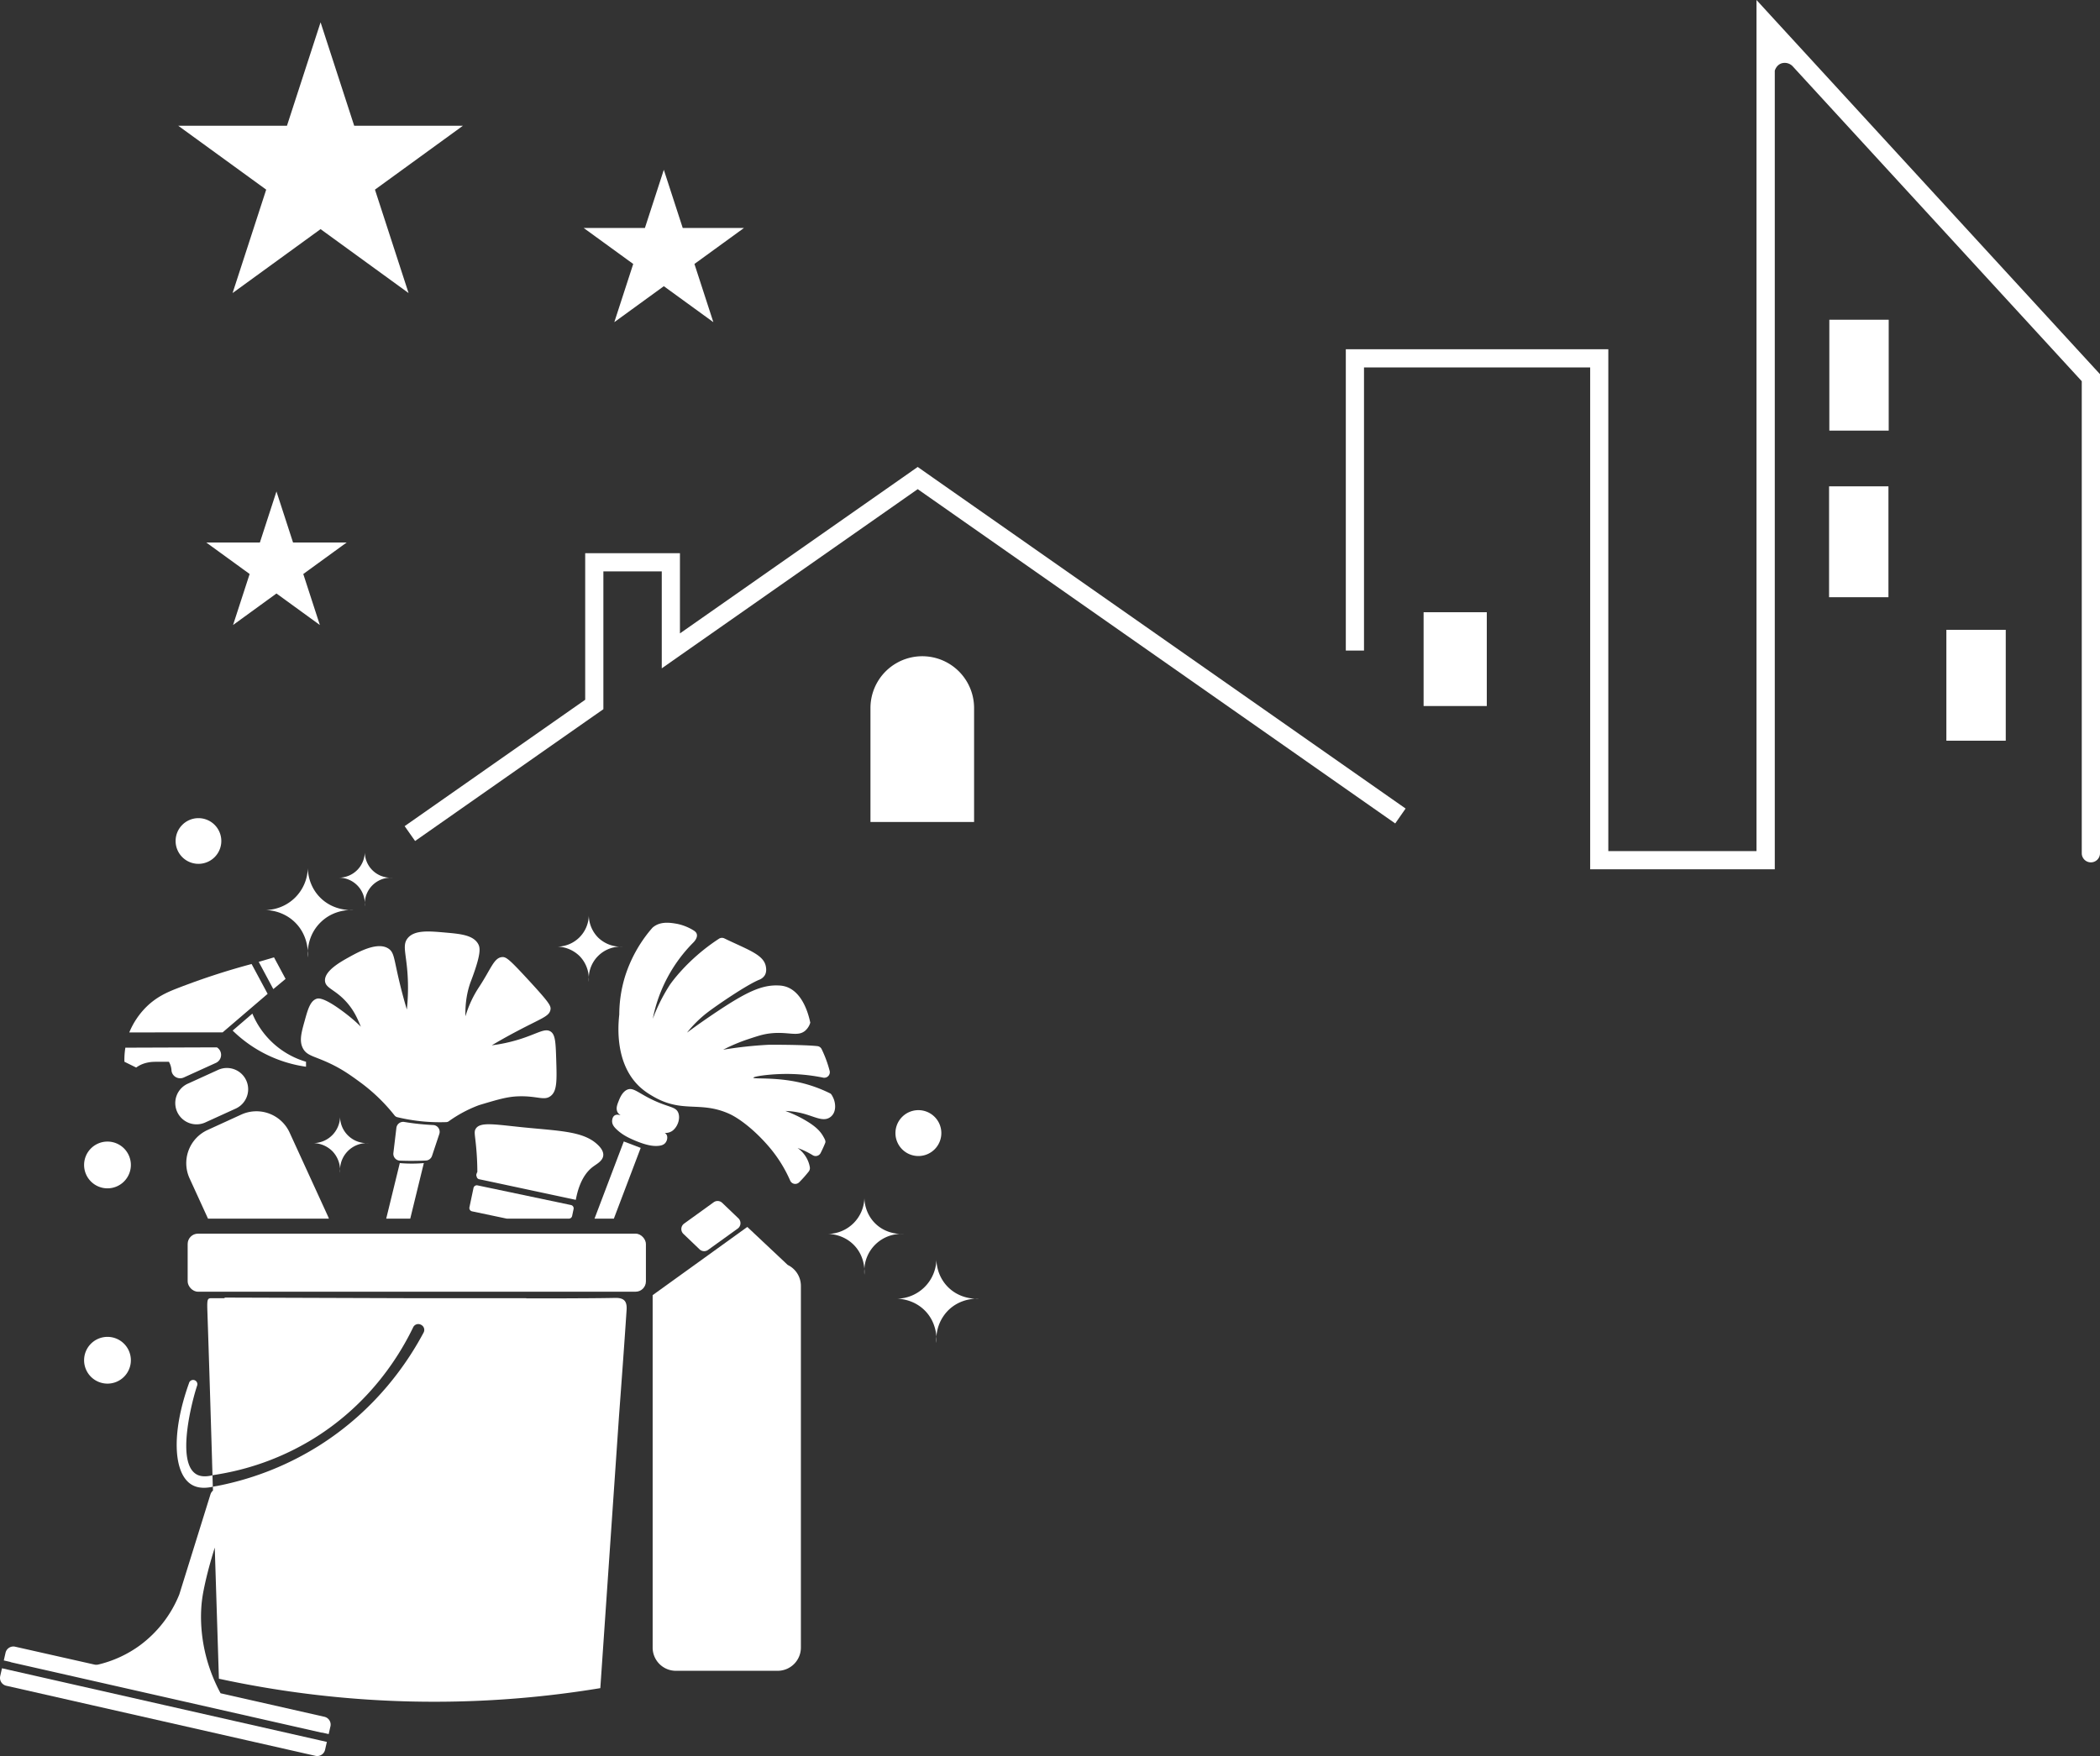 <svg xmlns="http://www.w3.org/2000/svg" viewBox="0 0 2627.7 2197.85"><rect x="0" y="0" width="2627.7" height="2197.85" fill="#333333" stroke="none"/><defs><style>.cls-1{fill:#fff;}</style></defs><title>Logo_7_1</title><g id="Layer_2" data-name="Layer 2"><g id="Layer_8" data-name="Layer 8"><polygon class="cls-1" points="1148.31 584.44 1128.44 598.37 850.81 792.75 850.81 692.4 732.24 692.4 732.24 875.81 506.33 1034 519.4 1052.59 732.24 903.53 755 887.64 755 715.16 828.06 715.16 828.06 836.49 850.81 820.54 1148.31 612.23 1745.82 1030.63 1758.82 1011.98 1168.12 598.37 1148.31 584.44"/><path class="cls-1" d="M1218.86,886.17a64.83,64.83,0,1,0-129.66,0v142.64h129.66Z"/><rect class="cls-1" x="1781.33" y="766.26" width="79.07" height="117.4"/><rect class="cls-1" x="2288.69" y="608.7" width="74.3" height="138.78"/><rect class="cls-1" x="2289.02" y="400.18" width="74.3" height="138.78"/><rect class="cls-1" x="2435.47" y="788.29" width="74.3" height="138.78"/><path class="cls-1" d="M2604.88,443.49,2220.65,24.84,2197.89,0V1065.22H2012.46V437.11H1684V814.22h22.76V459.86h283V1088h231V88.51c.2-.71,1.94-6.61,7.8-9A13.69,13.69,0,0,1,2243.18,83l361.7,394.1v590.82a11.41,11.41,0,0,0,22.82,0V468.33Z"/><path class="cls-1" d="M409,2180.17l-9.83-2.22L205.73,2134.1,12.3,2090.25h0L2.48,2088l-2.23,9.83a10.07,10.07,0,0,0,7.6,12.05l193.42,43.85L394.7,2197.6a10.07,10.07,0,0,0,12.05-7.6Z"/><rect class="cls-1" x="234.82" y="1544.04" width="573.4" height="72.66" rx="12.91"/><path class="cls-1" d="M769.64,1624.46c-22.75.47-45.51.43-68.27.6l-42.93,0a1.69,1.69,0,0,1,0-.24H513.2l-232.14-.77c0,.27,0,.53-.05.8H264.86c-5.45-.15-5.87,1.43-5.36,16.37q1.75,51.78,3.33,103.62,1,32.92,2,65.86l.54,18.17h0c0,.24,0,.48,0,.73l.51,16.8,3.21-.54.14,0c1.47-.23,3-.49,4.55-.75l2.5-.44a330.15,330.15,0,0,0,116.5-44.38c72.56-45,108.75-107,124.23-139.08a7.08,7.08,0,0,1,9.73-3.17l.32.17a7.08,7.08,0,0,1,3,9.59c-18.17,34.13-57.53,95.59-131.5,142a372.34,372.34,0,0,1-121.45,48.93h0c-.77.17-1.58.32-2.37.48l-3,.61h0l-.24,0c-1.75.33-3.44.6-5.14.87l.15,4.92a10.07,10.07,0,0,0-3.15,4.71l-39,125.29h0a147.82,147.82,0,0,1-49.86,64.12,145.51,145.51,0,0,1-51.76,23.66,10,10,0,0,1-2.49.23,10.39,10.39,0,0,1-2-.23L18.93,2061a10.07,10.07,0,0,0-12,7.6l0,0-2.18,9.62,7.85,1.78a9.94,9.94,0,0,0,2,.67l386.85,87.7a10.42,10.42,0,0,0,2.06.24l7.77,1.76,2.07-9.14c0-.16.12-.3.15-.46s0-.32.06-.49a10,10,0,0,0-7.66-11.56L276,2119.28c-.05-.08-.08-.16-.13-.25A204.37,204.37,0,0,1,261.65,2086c-14-42.36-9.77-76.92-8.59-85.38.49-3.51,1-6.5,1.67-9.9,2.29-11.79,6.34-29.2,14-53.77q2.6,82.08,5.18,164.14a1274.71,1274.71,0,0,0,477.26,11.78q11.67-170,23.35-340c3.29-44.41,6.59-88.82,9.53-133.25C784.7,1629.22,781.59,1624.22,769.64,1624.46Z"/><path class="cls-1" d="M245.27,1844.91c-24.11-15.07-5.56-85.89-2.72-96.75,1.64-6.24,3.23-11.28,4.28-14.49a5.32,5.32,0,1,0-10.36-2.43c-22.44,62.64-19.56,113.75,3.74,127.2,4.8,2.77,12.81,5.28,26.09,2.36l-.43-14.35C254.65,1849.25,248.55,1847,245.27,1844.91Z"/><path class="cls-1" d="M497.56,1219.25c-4.67-21-5-27.34-11-31.65-13.56-9.71-38,3.83-49.69,10.3-10.73,5.95-31.46,17.48-30.18,30.09.9,8.79,11.71,10.15,25.21,24.38,12.2,12.85,16.49,25.54,19.69,32.76,0,0-8.66-9.31-25.94-21.72-21.51-15.43-27.52-14-29.45-13.36-8,2.66-11,13.27-14.9,27.35-4.2,15-7.12,25.55-2.21,34.78,5.1,9.58,14.2,9.42,34.78,19.32,15.29,7.35,25.35,14.69,37,23.18a222.54,222.54,0,0,1,42.84,41.39,6.17,6.17,0,0,0,3.33,2.17,227.28,227.28,0,0,0,61.32,6.2,5.86,5.86,0,0,0,3.29-1.14,161.46,161.46,0,0,1,37.16-19.89l1.39-.47c23-6.87,34.55-10.3,48.12-10.77,24.43-.86,32.68,6.12,41-.65,7.9-6.4,7.48-19.82,6.62-46.65-.64-20.14-1.09-30.29-7.18-33.95-7.25-4.36-15.93,2.66-38.09,9.66a198.23,198.23,0,0,1-35.33,7.73c7.44-4.41,18.5-10.8,32.2-18,30.44-16.07,39.6-18.19,41.22-26.41,1-4.83-1.28-8.86-28.15-38-23.59-25.57-27.44-28.52-32.57-28-10,1.08-13.41,14.21-28.16,36.8l-.33.52a135.6,135.6,0,0,0-17.15,36.84c-.5-18.21,2.62-32.17,6.27-42.44.36-1,.19-.36,2.38-6.33,11.13-30.35,9.85-37.29,7.18-42-6.48-11.27-23.16-12.52-41.77-14.17-19.66-1.74-37.93-3.35-46.38,7.18-7.74,9.64-.45,21,.37,55.75a257.11,257.11,0,0,1-1.38,33.49C506,1253.25,501.74,1238,497.56,1219.25Z"/><path class="cls-1" d="M540.59,1446.67q4.56-13.68,9.11-27.36a8.52,8.52,0,0,0-7.69-11.23c-6.09-.29-12.48-.77-19.15-1.5-5.92-.65-11.58-1.45-17-2.34a8.51,8.51,0,0,0-9.86,7.41q-1.87,15.72-3.76,31.42a8.57,8.57,0,0,0,8.17,9.59q6.29.24,12.95.28c6.79,0,13.32-.12,19.56-.42A8.48,8.48,0,0,0,540.59,1446.67Z"/><path class="cls-1" d="M500.26,1455.72h0l-17,69.54h30.08l17-69.54h0a174.32,174.32,0,0,1-17.46.63C508.43,1456.29,504.21,1456.06,500.26,1455.72Z"/><path class="cls-1" d="M1008.39,1402.58a151.18,151.18,0,0,0-25.68-12.12,97.63,97.63,0,0,1,20.72,2.87c15.38,3.86,25.37,10.46,34,5.8a13.67,13.67,0,0,0,3.74-3c5.16-5.8,4.43-15.2,1.72-21.46-1.38-3.17-2.92-5.57-3.8-6a170.6,170.6,0,0,0-39.23-14c-30.16-6.71-57.07-3.9-57.14-5.79-.06-1.54,17.85-4.29,36.71-4.69a228.67,228.67,0,0,1,50.51,4.57,6.94,6.94,0,0,0,8.19-8.46,147,147,0,0,0-10-27.17,6.77,6.77,0,0,0-5.4-3.81c-17.45-1.9-60.23-1.72-60.28-1.72a513.52,513.52,0,0,0-57.57,6.22,218.78,218.78,0,0,1,32-13.43c12.14-4,18.21-6,26.93-7,22.43-2.58,34.08,4.62,43.61-3.27a21.19,21.19,0,0,0,6.47-10.14c-1.72-8.37-8.71-37.82-30.26-45a33.23,33.23,0,0,0-9.53-1.56c-20.9-1-40.47,8.46-76.65,32.52-10,6.66-22.95,15.54-37.81,26.5a147.91,147.91,0,0,1,25.77-25.39c11.82-9,48.37-34.06,64.39-40.72a14.37,14.37,0,0,0,7.09-5.56c2.75-4.5,1.68-9.78,1.33-11.52-2.93-14.48-22.18-20.44-51.85-34.75a6.85,6.85,0,0,0-6.73.42c-40.72,26.5-61.63,57.94-61.63,57.94a222.56,222.56,0,0,0-21.21,42.31A186.36,186.36,0,0,1,867.21,1180c.74-.71,6.16-6,4.64-11-.7-2.33-2.63-3.71-5.06-5.15a63.44,63.44,0,0,0-19-7.46c-8-1.42-19.88-3.55-29.3,3.09a23.45,23.45,0,0,0-2,1.58c-.71.82-1.75,2-3,3.47a171.59,171.59,0,0,0-31.43,57.74,163.89,163.89,0,0,0-7.17,47.52l0,0c-1.84,16.34-4.74,61.8,25.25,90.18a83,83,0,0,0,15.3,11.22c37.88,23,59.56,6.25,96.58,22.64,12.86,5.69,32.42,20.61,50.43,41.73a169.79,169.79,0,0,1,26.29,42.06,6.91,6.91,0,0,0,11.21,2.17,150,150,0,0,0,12-13.51,7.05,7.05,0,0,0,1.37-5.56,35.64,35.64,0,0,0-1.8-6.54,37.87,37.87,0,0,0-13.52-17.38,98.25,98.25,0,0,1,12.69,5.52c2.21,1.15,4.29,2.34,6.26,3.55a7,7,0,0,0,9.89-2.76c2-3.94,3.94-8.13,5.71-12.55,1-2.36-.64-5-2.4-8.17C1025.81,1414.58,1018.7,1408.68,1008.39,1402.58Z"/><path class="cls-1" d="M848.85,1393.14c-3.19-8.92-12.93-6.38-37.36-19.13-14.33-7.49-19.7-12.91-26.31-10.31-6.39,2.52-9.72,10.87-11,14.17-1.79,4.49-3.43,8.59-2,12.88.47,1.43,1.34,2.9,4.32,5.09l-.06,0c-1.63-.49-4.87-1.38-7.38.27-3.35,2.18-3.15,7.34-3.13,7.73.2,3.88,2.58,6.94,6.25,10.3,6.48,5.94,13.13,9.32,19.51,12.15,17.59,7.79,26.17,8.28,31.47,7.91,3.52-.24,6.94-1,9.23-3.58a10.47,10.47,0,0,0,2.36-8.75,6,6,0,0,0-3-3.87,15.39,15.39,0,0,0,8.9-2.2C847.34,1411.47,851.63,1400.91,848.85,1393.14Z"/><path class="cls-1" d="M260.28,1525.27H411.55c-.36-1-.71-1.94-1.15-2.9l-48-104.82A45.68,45.68,0,0,0,301.89,1395l-42.14,19.28a45.69,45.69,0,0,0-22.54,60.55Z"/><polygon class="cls-1" points="743.9 1525.27 768.1 1525.27 801.7 1436.69 780.54 1428.66 743.9 1525.27"/><path class="cls-1" d="M272.92,1339.07l-37.32,17a26.62,26.62,0,1,0,22,48.46l37.31-17a26.61,26.61,0,0,0-22-48.46Z"/><path class="cls-1" d="M176.51,1332.53a40.46,40.46,0,0,1,9.67-2.9c2.38-.42,4.56-.72,12.56-.74,5.91,0,10.4,0,12.6,0a24.71,24.71,0,0,1,3.28,11.34l0,0a10.73,10.73,0,0,0,.81,2.87,11,11,0,0,0,14.59,5.47l40.21-18.28a10.63,10.63,0,0,0,2.22-1.38,11,11,0,0,0-1-18H259.62l-102.76.36a95.44,95.44,0,0,0-1.15,11.53c-.08,2.12-.09,4.16,0,6.1h0l14.7,7.24A37.29,37.29,0,0,1,176.51,1332.53Z"/><path class="cls-1" d="M334.89,1243.91l-20.06-37.36a889,889,0,0,0-94.08,30.82c-11.19,4.43-24.91,10.19-38.05,23.28a97.21,97.21,0,0,0-20.93,31.53l116.81-.06Z"/><polygon class="cls-1" points="357.34 1225.2 342.86 1198.21 323.72 1203.85 342 1237.95 357.34 1225.2"/><path class="cls-1" d="M291.11,1289.86a163.92,163.92,0,0,0,91.81,45.25v-6.22a104.56,104.56,0,0,1-67.12-60.25Z"/><path class="cls-1" d="M597.49,1483.61a4.23,4.23,0,0,0-5,3.27l-5.1,24.22a4.23,4.23,0,0,0,3.27,5l43.08,9.07a4.31,4.31,0,0,0,.88.09h77.14a4.23,4.23,0,0,0,4.14-3.36l1.82-8.68a4.22,4.22,0,0,0-3.26-5Z"/><path class="cls-1" d="M595.18,1412.93c-2.17,3.67-.88,7,.55,22.08,1.3,13.63,1.55,24.71,1.57,31.78-1.69,3.27-1.46,4.74-.9,5.49h0a4.1,4.1,0,0,0,3.21,3.65l10.62,2.23,110.26,23.57c4.5-24.36,13.82-35.89,22.09-41.88,4.43-3.21,11.59-7,12.27-13.58s-5.67-12.44-8.41-14.85c-17.78-15.66-47.43-16-91.64-20.43C618.76,1407.35,600.62,1403.73,595.18,1412.93Z"/><path class="cls-1" d="M985.7,1583.24l-50.61-47.6-62,44.71L816.65,1621v441.09a29.06,29.06,0,0,0,29.07,29.08H973.06a29.07,29.07,0,0,0,29.08-29.08V1609.43a29.05,29.05,0,0,0-16.44-26.19Z"/><path class="cls-1" d="M886,1564.38l37.06-26.66a8.38,8.38,0,0,0,.9-12.86l-20.24-19.36a8.38,8.38,0,0,0-10.7-.75l-37,26.71a8.38,8.38,0,0,0-.89,12.86l20.19,19.32A8.4,8.4,0,0,0,886,1564.38Z"/><polygon class="cls-1" points="291.03 366.78 401.13 286.79 511.23 366.78 469.18 237.35 579.28 157.36 443.19 157.36 401.13 27.93 359.08 157.36 222.99 157.36 333.09 237.35 291.03 366.78"/><polygon class="cls-1" points="768.67 403.22 830.63 358.2 892.6 403.22 868.93 330.37 930.9 285.35 854.3 285.35 830.63 212.51 806.96 285.35 730.37 285.35 792.34 330.37 768.67 403.22"/><polygon class="cls-1" points="345.93 742.81 400.23 782.26 379.49 718.42 433.8 678.97 366.67 678.97 345.93 615.13 325.19 678.97 258.06 678.97 312.37 718.42 291.62 782.26 345.93 742.81"/><path class="cls-1" d="M385.14,1198.21a53.29,53.29,0,0,0,0-8.3A52,52,0,0,0,385.14,1198.21Z"/><path class="cls-1" d="M436.87,1139c-8.21-.38-23.61-2.91-36.25-15.62-14.58-14.66-15.39-32.75-15.48-36.71a53.71,53.71,0,0,1-52.54,52.31c4.16.13,22.2,1.16,36.83,15.72,11.95,11.89,15,26.26,15.7,35.25.65-9,3.72-23.29,15.73-35.25C413.51,1142.05,428.72,1139.42,436.87,1139Z"/><path class="cls-1" d="M442.25,1138.94a49.28,49.28,0,0,0-5.38,0A48.19,48.19,0,0,0,442.25,1138.94Z"/><path class="cls-1" d="M456.47,1134.41a33.28,33.28,0,0,0,0-4.65A34.88,34.88,0,0,0,456.47,1134.41Z"/><path class="cls-1" d="M487.89,1098.51a32.22,32.22,0,0,1-31.42-31.72,32.53,32.53,0,0,1-31.85,31.7,32.58,32.58,0,0,1,31.85,31.27,32.58,32.58,0,0,1,31.42-31.25Z"/><path class="cls-1" d="M491.09,1098.49a28.25,28.25,0,0,0-3.2,0A29.9,29.9,0,0,0,491.09,1098.49Z"/><path class="cls-1" d="M779.13,1184.83a36,36,0,0,0-3.92,0A37.82,37.82,0,0,0,779.13,1184.83Z"/><path class="cls-1" d="M748.23,1173.25A40.59,40.59,0,0,1,736.75,1146a39.88,39.88,0,0,1-39,38.82,41.25,41.25,0,0,1,27.33,11.66,40.75,40.75,0,0,1,11.66,26.63,39.89,39.89,0,0,1,38.47-38.27A40.5,40.5,0,0,1,748.23,1173.25Z"/><path class="cls-1" d="M736.75,1228.82a44.22,44.22,0,0,0,0-5.7A40.89,40.89,0,0,0,736.75,1228.82Z"/><path class="cls-1" d="M425.5,1467.88a36.46,36.46,0,0,0,0-4.82A33.33,33.33,0,0,0,425.5,1467.88Z"/><path class="cls-1" d="M458,1430.73a33.31,33.31,0,0,1-32.49-32.82,33.68,33.68,0,0,1-32.95,32.8,34.83,34.83,0,0,1,23.09,9.86,34.44,34.44,0,0,1,9.85,22.49,33.71,33.71,0,0,1,32.5-32.33Z"/><path class="cls-1" d="M461.31,1430.71a30.41,30.41,0,0,0-3.32,0A32.19,32.19,0,0,0,461.31,1430.71Z"/><path class="cls-1" d="M1130.65,1544.36a40.8,40.8,0,0,0-4.62,0A42.37,42.37,0,0,0,1130.65,1544.36Z"/><path class="cls-1" d="M1126,1544.38c-7-.33-20.28-2.5-31.13-13.41-12.52-12.59-13.22-28.13-13.29-31.53a46.14,46.14,0,0,1-45.13,44.92c3.58.11,19.07,1,31.63,13.5,10.26,10.21,12.91,22.55,13.49,30.27a46.24,46.24,0,0,1,44.43-43.75Z"/><path class="cls-1" d="M1081.61,1595.26a46.35,46.35,0,0,0,0-7.13A43.84,43.84,0,0,0,1081.61,1595.26Z"/><path class="cls-1" d="M1171.7,1576.61a50.13,50.13,0,0,1-49,48.83c3.89.12,20.73,1.08,34.38,14.67,11.15,11.1,14,24.51,14.66,32.91a51.28,51.28,0,0,1,14.68-32.91c11.81-11.76,26-14.22,33.61-14.65-7.66-.36-22-2.72-33.83-14.58C1172.54,1597.19,1171.78,1580.3,1171.7,1576.61Z"/><path class="cls-1" d="M1171.7,1680.77a50.3,50.3,0,0,0,0-7.75A47.78,47.78,0,0,0,1171.7,1680.77Z"/><path class="cls-1" d="M1220,1625.46a44.5,44.5,0,0,0,5,0A45.56,45.56,0,0,0,1220,1625.46Z"/><path class="cls-1" d="M134.49,1487.32a29.26,29.26,0,1,0-29.26-29.26A29.26,29.26,0,0,0,134.49,1487.32Z"/><path class="cls-1" d="M134.49,1731.74a29.26,29.26,0,1,0-29.26-29.26A29.26,29.26,0,0,0,134.49,1731.74Z"/><path class="cls-1" d="M248.33,1081.18a28.59,28.59,0,1,0-28.59-28.59A28.59,28.59,0,0,0,248.33,1081.18Z"/><path class="cls-1" d="M1120.46,1418.17a28.71,28.71,0,1,0,28.71-28.71A28.71,28.71,0,0,0,1120.46,1418.17Z"/></g></g></svg>